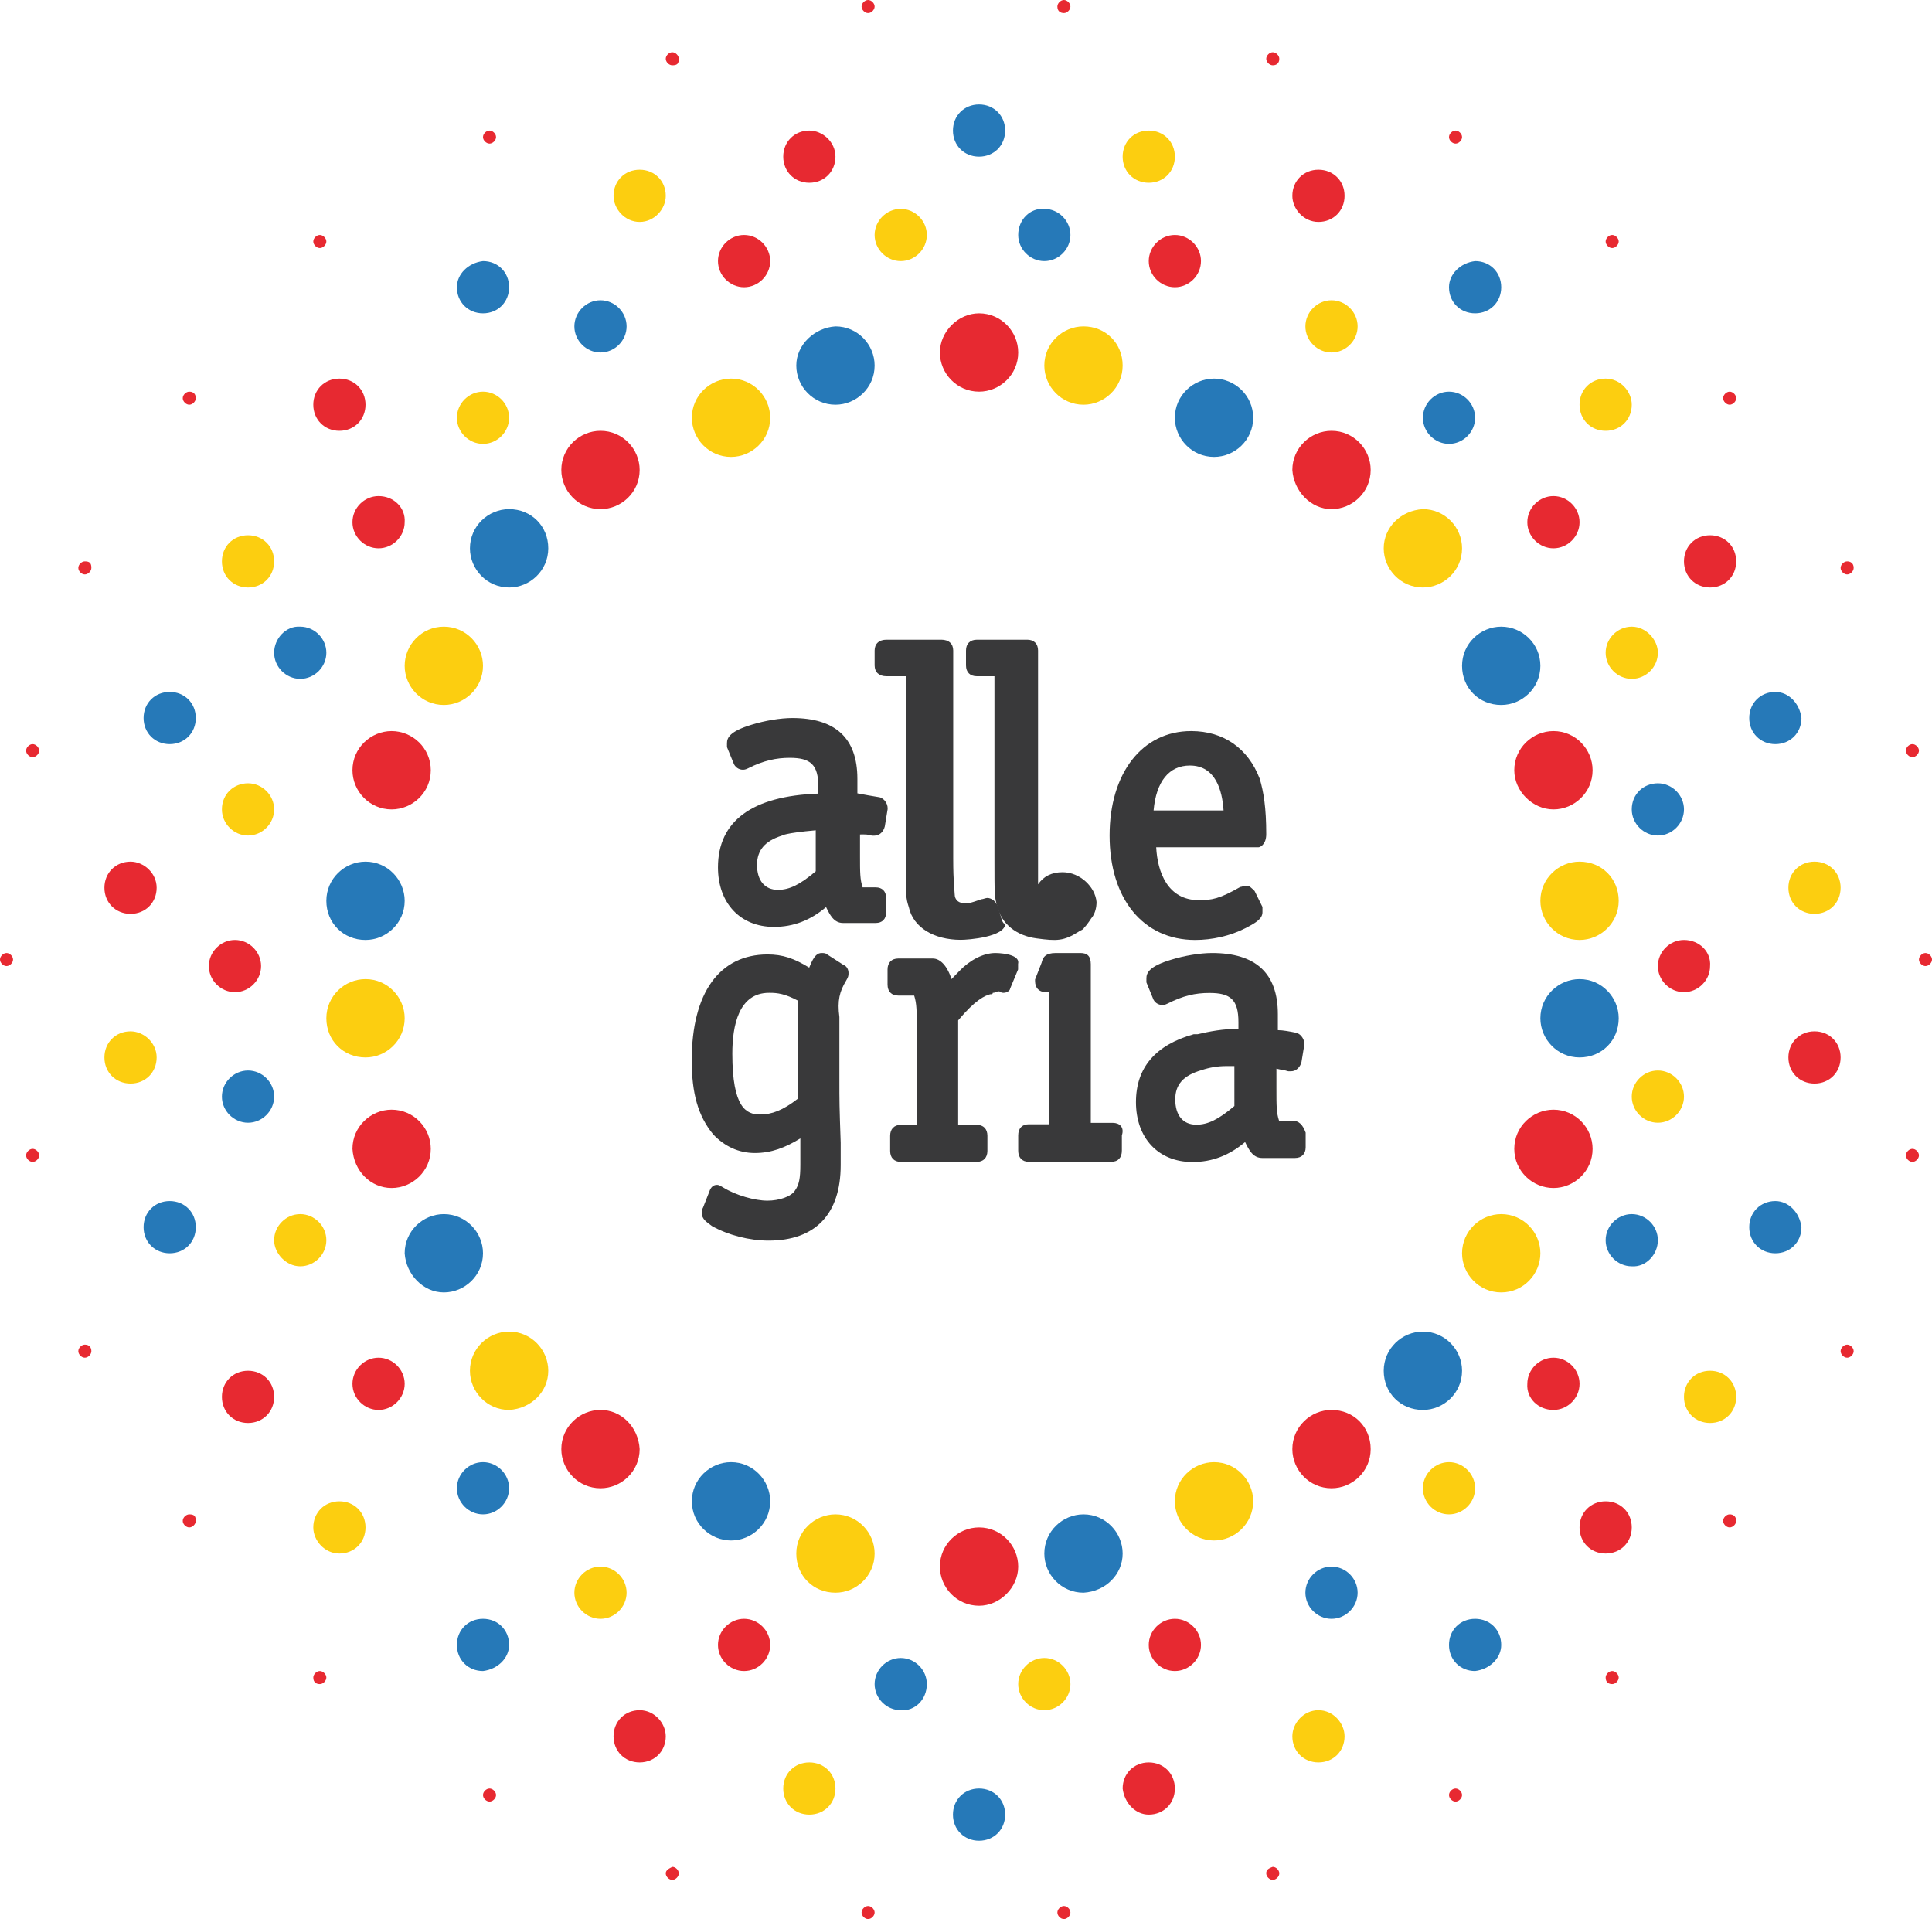<svg viewBox="0 0 148 147" xmlns="http://www.w3.org/2000/svg"><g fill="#e72931"><path d="m119 91c1.6 0 3-1.3 3-3 0-1.6-1.3-3-3-3-1.6 0-3 1.3-3 3s1.4 3 3 3z"/><path d="m102 108c-1.6 0-3 1.3-3 3 0 1.6 1.3 3 3 3 1.6 0 3-1.3 3-3s-1.3-3-3-3z"/><path d="m78 120c0-1.6-1.3-3-3-3-1.6 0-3 1.3-3 3 0 1.6 1.3 3 3 3 1.6 0 3-1.4 3-3z"/><path d="m46 108c-1.6 0-3 1.3-3 3 0 1.6 1.3 3 3 3 1.6 0 3-1.3 3-3-.1-1.7-1.4-3-3-3z"/><path d="m30 91c1.6 0 3-1.3 3-3 0-1.6-1.3-3-3-3-1.6 0-3 1.3-3 3 .1 1.7 1.4 3 3 3z"/><path d="m30 56c-1.6 0-3 1.3-3 3 0 1.6 1.3 3 3 3 1.6 0 3-1.3 3-3s-1.4-3-3-3z"/><path d="m46 39c1.6 0 3-1.3 3-3 0-1.6-1.3-3-3-3-1.6 0-3 1.3-3 3 0 1.6 1.3 3 3 3z"/><path d="m72 27c0 1.6 1.3 3 3 3 1.6 0 3-1.3 3-3 0-1.6-1.3-3-3-3-1.6 0-3 1.4-3 3z"/><path d="m102 39c1.6 0 3-1.3 3-3 0-1.6-1.3-3-3-3-1.6 0-3 1.3-3 3 .1 1.6 1.4 3 3 3z"/><path d="m119 62c1.6 0 3-1.3 3-3 0-1.6-1.3-3-3-3-1.6 0-3 1.3-3 3 0 1.6 1.4 3 3 3z"/><path d="m119 108c1.09 0 2-.91 2-2s-.91-2-2-2-2 .91-2 2c-.08 1.09.82 2 2 2z"/><path d="m90 128c1.09 0 2-.91 2-2s-.91-2-2-2-2 .91-2 2 .91 2 2 2z"/><path d="m57 128c1.09 0 2-.91 2-2s-.91-2-2-2-2 .91-2 2 .91 2 2 2z"/><path d="m29 108c1.09 0 2-.91 2-2s-.91-2-2-2-2 .91-2 2 .91 2 2 2z"/><path d="m16 74c0 1.09.91 2 2 2s2-.91 2-2-.91-2-2-2-2 .91-2 2z"/><path d="m29 38c-1.09 0-2 .91-2 2s.91 2 2 2 2-.91 2-2c.08-1.09-.82-2-2-2z"/><path d="m57 18c-1.09 0-2 .91-2 2s.91 2 2 2 2-.91 2-2-.91-2-2-2z"/><path d="m90 18c-1.09 0-2 .91-2 2s.91 2 2 2 2-.91 2-2-.91-2-2-2z"/><path d="m119 38c-1.09 0-2 .91-2 2s.91 2 2 2 2-.91 2-2-.91-2-2-2z"/><path d="m129 72c-1.09 0-2 .91-2 2s.91 2 2 2 2-.91 2-2c.09-1.09-.82-2-2-2z"/><path d="m123 119c1.14 0 2-.86 2-2s-.86-2-2-2-2 .86-2 2 .86 2 2 2z"/><path d="m88 139c1.14 0 2-.86 2-2s-.86-2-2-2-2 .86-2 2c.14 1.14 1 2 2 2z"/><path d="m49 135c1.14 0 2-.86 2-2 0-1-.86-2-2-2s-2 .86-2 2 .86 2 2 2z"/><path d="m19 105c-1.14 0-2 .86-2 2s.86 2 2 2 2-.86 2-2-.86-2-2-2z"/><path d="m10 66c-1.14 0-2 .86-2 2s.86 2 2 2 2-.86 2-2-1-2-2-2z"/><path d="m26 29c-1.14 0-2 .86-2 2s.86 2 2 2 2-.86 2-2-.86-2-2-2z"/><path d="m62 10c-1.14 0-2 .86-2 2s.86 2 2 2 2-.86 2-2-1-2-2-2z"/><path d="m101 13c-1.14 0-2 .86-2 2 0 1 .86 2 2 2s2-.86 2-2-.86-2-2-2z"/><path d="m131 45c1.14 0 2-.86 2-2s-.86-2-2-2-2 .86-2 2 .86 2 2 2z"/><path d="m139 79c-1.14 0-2 .86-2 2s.86 2 2 2 2-.86 2-2-.86-2-2-2z"/><path d="m132.5 116c-.25 0-.5.25-.5.5s.25.5.5.5.5-.25.5-.5c0-.37-.25-.5-.5-.5z"/><path d="m123.5 129c.25 0 .5-.25.5-.5s-.25-.5-.5-.5-.5.25-.5.5c0 .38.25.5.5.5z"/><path d="m111 137.5c0 .25.25.5.5.5s.5-.25.5-.5-.25-.5-.5-.5-.5.25-.5.5z"/><path d="m97 143.5c0 .25.25.5.5.5s.5-.25.5-.5-.25-.5-.5-.5c-.37.13-.5.25-.5.5z"/><path d="m51 143.5c0 .25.25.5.5.5s.5-.25.5-.5-.25-.5-.5-.5c-.25.13-.5.25-.5.5z"/><path d="m37.5 138c.25 0 .5-.25.5-.5s-.25-.5-.5-.5-.5.25-.5.5.25.5.5.5z"/><path d="m24.5 129c.25 0 .5-.25.5-.5s-.25-.5-.5-.5-.5.25-.5.5c0 .38.25.5.5.5z"/><path d="m14.5 116c-.25 0-.5.25-.5.5s.25.5.5.5.5-.25.5-.5c0-.37-.12-.5-.5-.5z"/><path d="m6.5 103c-.25 0-.5.25-.5.5s.25.5.5.5.5-.25.5-.5-.13-.5-.5-.5z"/><path d="m2.5 88c-.25 0-.5.25-.5.5s.25.5.5.5.5-.25.5-.5-.25-.5-.5-.5z"/><path d="m0 73.5c0 .25.25.5.5.5s.5-.25.5-.5-.25-.5-.5-.5-.5.25-.5.5z"/><path d="m2.5 57c-.25 0-.5.25-.5.5s.25.5.5.5.5-.25.5-.5-.25-.5-.5-.5z"/><path d="m6.5 43c-.25 0-.5.25-.5.5s.25.5.5.5.5-.25.5-.5c0-.37-.13-.5-.5-.5z"/><path d="m14.5 30c-.25 0-.5.25-.5.5s.25.5.5.5.5-.25.5-.5-.12-.5-.5-.5z"/><path d="m24.5 18c-.25 0-.5.25-.5.5s.25.5.5.5.5-.25.5-.5-.25-.5-.5-.5z"/><path d="m38 10.5c0-.25-.25-.5-.5-.5s-.5.25-.5.5.25.5.5.5.5-.25.5-.5z"/><path d="m52 4.5c0-.25-.25-.5-.5-.5s-.5.25-.5.5.25.5.5.5c.38 0 .5-.12.5-.5z"/><path d="m66.5 0c-.25 0-.5.25-.5.5s.25.5.5.5.5-.25.5-.5-.25-.5-.5-.5z"/><path d="m81.5 1c.25 0 .5-.25.5-.5s-.25-.5-.5-.5-.5.25-.5.5c0 .37.25.5.5.5z"/><path d="m98 4.5c0-.25-.25-.5-.5-.5s-.5.25-.5.5.25.5.5.5.5-.12.5-.5z"/><path d="m111.5 10c-.25 0-.5.25-.5.5s.25.5.5.5.5-.25.5-.5-.25-.5-.5-.5z"/><path d="m123.5 18c-.25 0-.5.25-.5.5s.25.5.5.5.5-.25.5-.5-.25-.5-.5-.5z"/><path d="m132.5 30c-.25 0-.5.25-.5.5s.25.5.5.5.5-.25.5-.5-.25-.5-.5-.5z"/><path d="m141.5 43c-.25 0-.5.25-.5.5s.25.5.5.5.5-.25.5-.5c0-.37-.25-.5-.5-.5z"/><path d="m146.5 57c-.25 0-.5.25-.5.5s.25.5.5.5.5-.25.5-.5-.25-.5-.5-.5z"/><path d="m147 73.5c0 .25.25.5.5.5s.5-.25.5-.5-.25-.5-.5-.5-.5.25-.5.5z"/><path d="m146.5 88c-.25 0-.5.25-.5.5s.25.5.5.5.5-.25.5-.5-.25-.5-.5-.5z"/><path d="m141.5 103c-.25 0-.5.25-.5.5s.25.5.5.5.5-.25.5-.5-.25-.5-.5-.5z"/><path d="m81.5 147c.25 0 .5-.25.5-.5s-.25-.5-.5-.5-.5.25-.5.5.25.5.5.5z"/><path d="m66.5 146c-.25 0-.5.25-.5.5s.25.5.5.5.5-.25.5-.5-.25-.5-.5-.5z"/></g><path d="m109 108c1.6 0 3-1.3 3-3 0-1.6-1.3-3-3-3-1.6 0-3 1.3-3 3s1.3 3 3 3z" fill="#2679b8"/><path d="m86 119c0-1.6-1.3-3-3-3-1.6 0-3 1.3-3 3 0 1.6 1.3 3 3 3 1.7-.1 3-1.4 3-3z" fill="#2679b8"/><path d="m56 118c1.6 0 3-1.3 3-3 0-1.6-1.3-3-3-3-1.6 0-3 1.3-3 3s1.4 3 3 3z" fill="#2679b8"/><path d="m34 99c1.6 0 3-1.3 3-3 0-1.6-1.3-3-3-3-1.6 0-3 1.3-3 3 .1 1.6 1.4 3 3 3z" fill="#2679b8"/><path d="m28 72c1.6 0 3-1.3 3-3 0-1.6-1.3-3-3-3-1.6 0-3 1.3-3 3s1.3 3 3 3z" fill="#2679b8"/><path d="m39 39c-1.6 0-3 1.3-3 3 0 1.6 1.3 3 3 3 1.6 0 3-1.3 3-3s-1.3-3-3-3z" fill="#2679b8"/><path d="m61 28c0 1.6 1.3 3 3 3 1.6 0 3-1.3 3-3 0-1.6-1.3-3-3-3-1.6.1-3 1.4-3 3z" fill="#2679b8"/><path d="m93 29c-1.6 0-3 1.3-3 3 0 1.6 1.3 3 3 3 1.6 0 3-1.3 3-3s-1.4-3-3-3z" fill="#2679b8"/><path d="m115 48c-1.6 0-3 1.3-3 3s1.3 3 3 3c1.6 0 3-1.3 3-3s-1.4-3-3-3z" fill="#2679b8"/><path d="m124 78c0-1.6-1.3-3-3-3-1.6 0-3 1.3-3 3 0 1.6 1.3 3 3 3s3-1.3 3-3z" fill="#2679b8"/><path d="m127 95c0-1.09-.91-2-2-2s-2 .91-2 2 .91 2 2 2c1.09.08 2-.91 2-2z" fill="#2679b8"/><path d="m104 122c0-1.09-.91-2-2-2s-2 .91-2 2 .91 2 2 2 2-.91 2-2z" fill="#2679b8"/><path d="m71 129c0-1.09-.91-2-2-2s-2 .91-2 2 .91 2 2 2c1.09.09 2-.82 2-2z" fill="#2679b8"/><path d="m39 114c0-1.09-.91-2-2-2s-2 .91-2 2 .91 2 2 2 2-.91 2-2z" fill="#2679b8"/><path d="m21 84c0-1.09-.91-2-2-2s-2 .91-2 2 .91 2 2 2 2-.91 2-2z" fill="#2679b8"/><path d="m21 50c0 1.09.91 2 2 2s2-.91 2-2-.91-2-2-2c-1.09-.08-2 .91-2 2z" fill="#2679b8"/><path d="m44 25c0 1.09.91 2 2 2s2-.91 2-2-.91-2-2-2-2 .91-2 2z" fill="#2679b8"/><path d="m78 18c0 1.09.91 2 2 2s2-.91 2-2-.91-2-2-2c-1.09-.08-2 .82-2 2z" fill="#2679b8"/><path d="m109 32c0 1.09.91 2 2 2s2-.91 2-2-.91-2-2-2-2 .91-2 2z" fill="#2679b8"/><path d="m125 62c0 1.09.91 2 2 2s2-.91 2-2-.91-2-2-2-2 .82-2 2z" fill="#2679b8"/><path d="m115 126c0-1.14-.86-2-2-2s-2 .86-2 2 .86 2 2 2c1.14-.14 2-1 2-2z" fill="#2679b8"/><path d="m73 139c0 1.14.86 2 2 2s2-.86 2-2-.86-2-2-2-2 .86-2 2z" fill="#2679b8"/><path d="m39 126c0-1.14-.86-2-2-2s-2 .86-2 2 .86 2 2 2c1.14-.14 2-1 2-2z" fill="#2679b8"/><path d="m13 92c-1.14 0-2 .86-2 2s.86 2 2 2 2-.86 2-2-.86-2-2-2z" fill="#2679b8"/><path d="m13 53c-1.14 0-2 .86-2 2s.86 2 2 2 2-.86 2-2-.86-2-2-2z" fill="#2679b8"/><path d="m35 22c0 1.14.86 2 2 2s2-.86 2-2-.86-2-2-2c-1.14.14-2 1-2 2z" fill="#2679b8"/><path d="m77 10c0-1.14-.86-2-2-2s-2 .86-2 2 .86 2 2 2 2-.86 2-2z" fill="#2679b8"/><path d="m111 22c0 1.14.86 2 2 2s2-.86 2-2-.86-2-2-2c-1.14.14-2 1-2 2z" fill="#2679b8"/><path d="m136 53c-1.14 0-2 .86-2 2s.86 2 2 2 2-.86 2-2c-.14-1.14-1-2-2-2z" fill="#2679b8"/><path d="m136 92c-1.14 0-2 .86-2 2s.86 2 2 2 2-.86 2-2c-.14-1.14-1-2-2-2z" fill="#2679b8"/><path d="m76.77 70.54-.34-1.14c-.11-.31-.45-.62-.8-.62-.11 0-.34.1-.45.1-.91.31-.91.31-1.25.31-.45 0-.8-.21-.8-.73 0-.21-.11-.83-.11-2.71v-15.92c0-.52-.34-.83-.91-.83h-4.2c-.57 0-.91.31-.91.83v1.14c0 .52.34.83.91.83h1.48v13.84c0 3.12 0 3.12.23 3.85.34 1.56 1.93 2.5 3.98 2.5.57 0 3.41-.21 3.41-1.25-.12.01-.12.01-.24-.2z" fill="#39393a"/><path d="m88.37 62.08c.2-2.23 1.19-3.44 2.78-3.44 1.98 0 2.48 1.92 2.58 3.44zm8.63 1.82c0-2.03-.2-3.24-.5-4.25-.89-2.33-2.77-3.65-5.25-3.65-3.77 0-6.25 3.24-6.25 8 0 4.86 2.58 8 6.55 8 1.29 0 2.68-.3 3.87-.91.79-.41 1.29-.71 1.29-1.22 0-.1 0-.2 0-.3v-.1l-.6-1.22c-.2-.2-.4-.41-.6-.41s-.4.1-.5.1c-1.59.91-2.18 1.01-3.17 1.01-2.38 0-3.17-2.13-3.27-4.05h7.83c.1.01.6-.19.6-1z" fill="#39393a"/><path d="m61.13 76.65v7.5c-1.16.91-2.03 1.22-2.9 1.22-1.06 0-2.13-.51-2.13-4.66 0-2.13.48-4.66 2.81-4.66.67-.01 1.25.09 2.22.6zm3.68-1.52c.19-.31.19-.41.19-.61s-.1-.51-.39-.61l-1.26-.81c-.1-.1-.29-.1-.39-.1-.29 0-.58.1-.97 1.12-1.16-.71-2.03-1.01-3.19-1.01-3.68 0-5.81 2.94-5.81 8.11 0 2.53.48 4.26 1.65 5.68.87.91 1.94 1.42 3.19 1.42 1.26 0 2.32-.41 3.48-1.12v.61 1.42c0 1.01-.1 1.52-.39 1.93-.29.51-1.26.81-2.13.81-.97 0-2.42-.41-3.39-1.01-.19-.1-.29-.2-.48-.2-.29 0-.48.2-.58.51l-.48 1.22c-.1.2-.1.2-.1.41 0 .51.39.71.77 1.01 1.26.71 2.9 1.12 4.35 1.12 3.58 0 5.52-2.03 5.52-5.78 0-.3 0-.81 0-1.42v-.3c-.1-2.94-.1-2.94-.1-5.07v-4.56c-.17-1.25.02-1.96.51-2.77z" fill="#39393a"/><path d="m76.25 73c-.92 0-1.94.53-2.75 1.37-.2.21-.31.32-.61.63-.41-1.26-1.02-1.58-1.43-1.58h-2.65c-.51 0-.82.32-.82.84v1.16c0 .53.31.84.82.84h1.22c.2.63.2 1.16.2 2.74v7.16h-1.22c-.51 0-.82.32-.82.84v1.16c0 .53.31.84.82.84h5.81c.51 0 .82-.32.82-.84v-1.16c0-.53-.31-.84-.82-.84h-1.42v-8c1.32-1.58 2.04-1.89 2.45-2 .1 0 .2 0 .2-.11.2 0 .31-.11.41-.11h.1c.1.11.31.11.31.11.31 0 .51-.21.51-.32l.61-1.47v-.11c0-.11 0-.21 0-.32.2-.83-1.74-.83-1.74-.83z" fill="#39393a"/><path d="m94.56 84.72c-1.21 1.02-2.02 1.43-2.92 1.43-1.01 0-1.61-.71-1.61-1.94 0-1.12.6-1.83 2.02-2.24.6-.2 1.21-.31 1.91-.31h.1.1.1.3zm4.43 1.12h-1.01c-.2-.61-.2-1.12-.2-2.45v-1.53c.4.1.6.1.91.2h.2c.4 0 .71-.31.81-.71l.2-1.22c.1-.41-.2-.92-.6-1.02-.5-.1-1.01-.2-1.41-.2v-1.22c0-3.16-1.71-4.69-5.04-4.69-.91 0-2.12.2-3.12.51-1.71.51-1.91 1.02-1.91 1.43v.31l.5 1.22c.1.31.4.51.71.51.1 0 .2 0 .4-.1 1.21-.61 2.12-.82 3.22-.82 1.61 0 2.22.51 2.22 2.24v.51c-1.21 0-2.22.2-3.12.41-.1 0-.1 0-.2 0h-.1c-2.92.82-4.43 2.55-4.43 5.2 0 2.75 1.71 4.59 4.33 4.59 1.51 0 2.82-.51 4.03-1.53.3.61.6 1.22 1.31 1.22h2.52c.5 0 .81-.31.81-.82v-1.12c-.22-.61-.52-.92-1.03-.92z" fill="#39393a"/><path d="m59.89 64.01s.2-.2 2.6-.41v3.14c-1.2 1.01-2 1.42-2.9 1.42-1 0-1.6-.71-1.6-1.92.01-1.11.6-1.82 1.9-2.23zm6.89 0h.2c.4 0 .7-.3.8-.71l.2-1.22c.1-.41-.2-.91-.6-1.01-.6-.1-1.2-.2-1.7-.3v-1.11c0-3.14-1.7-4.66-4.99-4.66-.9 0-2.1.2-3.1.51-1.7.51-1.9 1.01-1.9 1.42v.3l.5 1.22c.1.3.4.51.7.51.1 0 .2 0 .4-.1 1.2-.61 2.2-.81 3.2-.81 1.6 0 2.2.51 2.2 2.23v.51c-5.09.18-7.69 2.11-7.69 5.65 0 2.73 1.7 4.56 4.29 4.56 1.5 0 2.8-.51 3.99-1.52.3.61.6 1.22 1.3 1.22h2.5c.5 0 .8-.3.8-.81v-1.11c0-.51-.3-.81-.8-.81h-1c-.2-.61-.2-1.11-.2-2.43v-1.62c.3-.01.7-.01.9.09z" fill="#39393a"/><path d="m85.25 86.01h-1.69v-12.16c0-.64-.3-.85-.79-.85h-1.89c-.79 0-.99.32-1.09.75l-.5 1.28v.11c0 .53.3.85.79.85h.3v10.13h-1.59c-.5 0-.79.32-.79.85v1.17c0 .53.3.85.79.85h6.36c.5 0 .79-.32.79-.85v-1.17c.21-.64-.19-.96-.69-.96z" fill="#39393a"/><path d="m81.4 66.81c-.83 0-1.46.31-1.88.93 0-.41 0-1.04 0-1.97v-15.94c0-.52-.31-.83-.83-.83h-3.85c-.53 0-.84.31-.84.83v1.14c0 .52.31.83.83.83h1.35v13.77c0 3.11 0 3.11.21 3.83.31 1.35 1.46 2.28 3.02 2.48 1.56.21 2.08.21 3.23-.52.1-.1.31-.1.42-.31.31-.31.52-.72.63-.83.21-.31.31-.72.31-1.13-.1-1.14-1.25-2.28-2.6-2.28z" fill="#39393a"/><path d="m118 96c0-1.6-1.3-3-3-3-1.6 0-3 1.3-3 3 0 1.6 1.3 3 3 3s3-1.4 3-3z" fill="#fcce10"/><path d="m96 115c0-1.6-1.3-3-3-3-1.6 0-3 1.3-3 3 0 1.6 1.3 3 3 3 1.6 0 3-1.3 3-3z" fill="#fcce10"/><path d="m64 122c1.6 0 3-1.3 3-3 0-1.6-1.3-3-3-3-1.6 0-3 1.3-3 3s1.3 3 3 3z" fill="#fcce10"/><path d="m42 105c0-1.6-1.3-3-3-3-1.6 0-3 1.3-3 3 0 1.6 1.3 3 3 3 1.7-.1 3-1.4 3-3z" fill="#fcce10"/><path d="m28 81c1.6 0 3-1.3 3-3 0-1.6-1.3-3-3-3-1.6 0-3 1.3-3 3s1.3 3 3 3z" fill="#fcce10"/><path d="m31 51c0 1.6 1.3 3 3 3 1.6 0 3-1.3 3-3 0-1.6-1.3-3-3-3s-3 1.4-3 3z" fill="#fcce10"/><path d="m53 32c0 1.6 1.3 3 3 3 1.6 0 3-1.3 3-3 0-1.6-1.3-3-3-3-1.6 0-3 1.3-3 3z" fill="#fcce10"/><path d="m83 25c-1.6 0-3 1.3-3 3 0 1.6 1.3 3 3 3 1.6 0 3-1.3 3-3s-1.3-3-3-3z" fill="#fcce10"/><path d="m106 42c0 1.6 1.3 3 3 3 1.6 0 3-1.3 3-3 0-1.6-1.3-3-3-3-1.7.1-3 1.4-3 3z" fill="#fcce10"/><path d="m121 66c-1.6 0-3 1.3-3 3 0 1.6 1.3 3 3 3 1.6 0 3-1.3 3-3s-1.3-3-3-3z" fill="#fcce10"/><path d="m111 112c-1.09 0-2 .91-2 2s.91 2 2 2 2-.91 2-2-.91-2-2-2z" fill="#fcce10"/><path d="m80 131c1.09 0 2-.91 2-2s-.91-2-2-2-2 .91-2 2 .91 2 2 2z" fill="#fcce10"/><path d="m48 122c0-1.09-.91-2-2-2s-2 .91-2 2 .91 2 2 2 2-.91 2-2z" fill="#fcce10"/><path d="m23 97c1.09 0 2-.91 2-2s-.91-2-2-2-2 .91-2 2c0 1 .91 2 2 2z" fill="#fcce10"/><path d="m17 62c0 1.09.91 2 2 2s2-.91 2-2-.91-2-2-2-2 .82-2 2z" fill="#fcce10"/><path d="m37 34c1.09 0 2-.91 2-2s-.91-2-2-2-2 .91-2 2 .91 2 2 2z" fill="#fcce10"/><path d="m69 16c-1.09 0-2 .91-2 2s.91 2 2 2 2-.91 2-2-.91-2-2-2z" fill="#fcce10"/><path d="m100 25c0 1.09.91 2 2 2s2-.91 2-2-.91-2-2-2-2 .91-2 2z" fill="#fcce10"/><path d="m125 48c-1.09 0-2 .91-2 2s.91 2 2 2 2-.91 2-2c0-1-.91-2-2-2z" fill="#fcce10"/><path d="m129 84c0-1.09-.91-2-2-2s-2 .91-2 2 .91 2 2 2 2-.91 2-2z" fill="#fcce10"/><path d="m131 109c1.14 0 2-.86 2-2s-.86-2-2-2-2 .86-2 2 .86 2 2 2z" fill="#fcce10"/><path d="m99 133c0 1.14.86 2 2 2s2-.86 2-2c0-1-.86-2-2-2s-2 1-2 2z" fill="#fcce10"/><path d="m62 139c1.14 0 2-.86 2-2s-.86-2-2-2-2 .86-2 2 .86 2 2 2z" fill="#fcce10"/><path d="m28 117c0-1.14-.86-2-2-2s-2 .86-2 2c0 1 .86 2 2 2s2-.86 2-2z" fill="#fcce10"/><path d="m10 79c-1.14 0-2 .86-2 2s.86 2 2 2 2-.86 2-2-1-2-2-2z" fill="#fcce10"/><path d="m19 41c-1.14 0-2 .86-2 2s.86 2 2 2 2-.86 2-2-.86-2-2-2z" fill="#fcce10"/><path d="m51 15c0-1.14-.86-2-2-2s-2 .86-2 2c0 1 .86 2 2 2s2-1 2-2z" fill="#fcce10"/><path d="m88 10c-1.14 0-2 .86-2 2s.86 2 2 2 2-.86 2-2-.86-2-2-2z" fill="#fcce10"/><path d="m121 31c0 1.14.86 2 2 2s2-.86 2-2c0-1-.86-2-2-2s-2 .86-2 2z" fill="#fcce10"/><path d="m139 66c-1.14 0-2 .86-2 2s.86 2 2 2 2-.86 2-2-.86-2-2-2z" fill="#fcce10"/></svg>